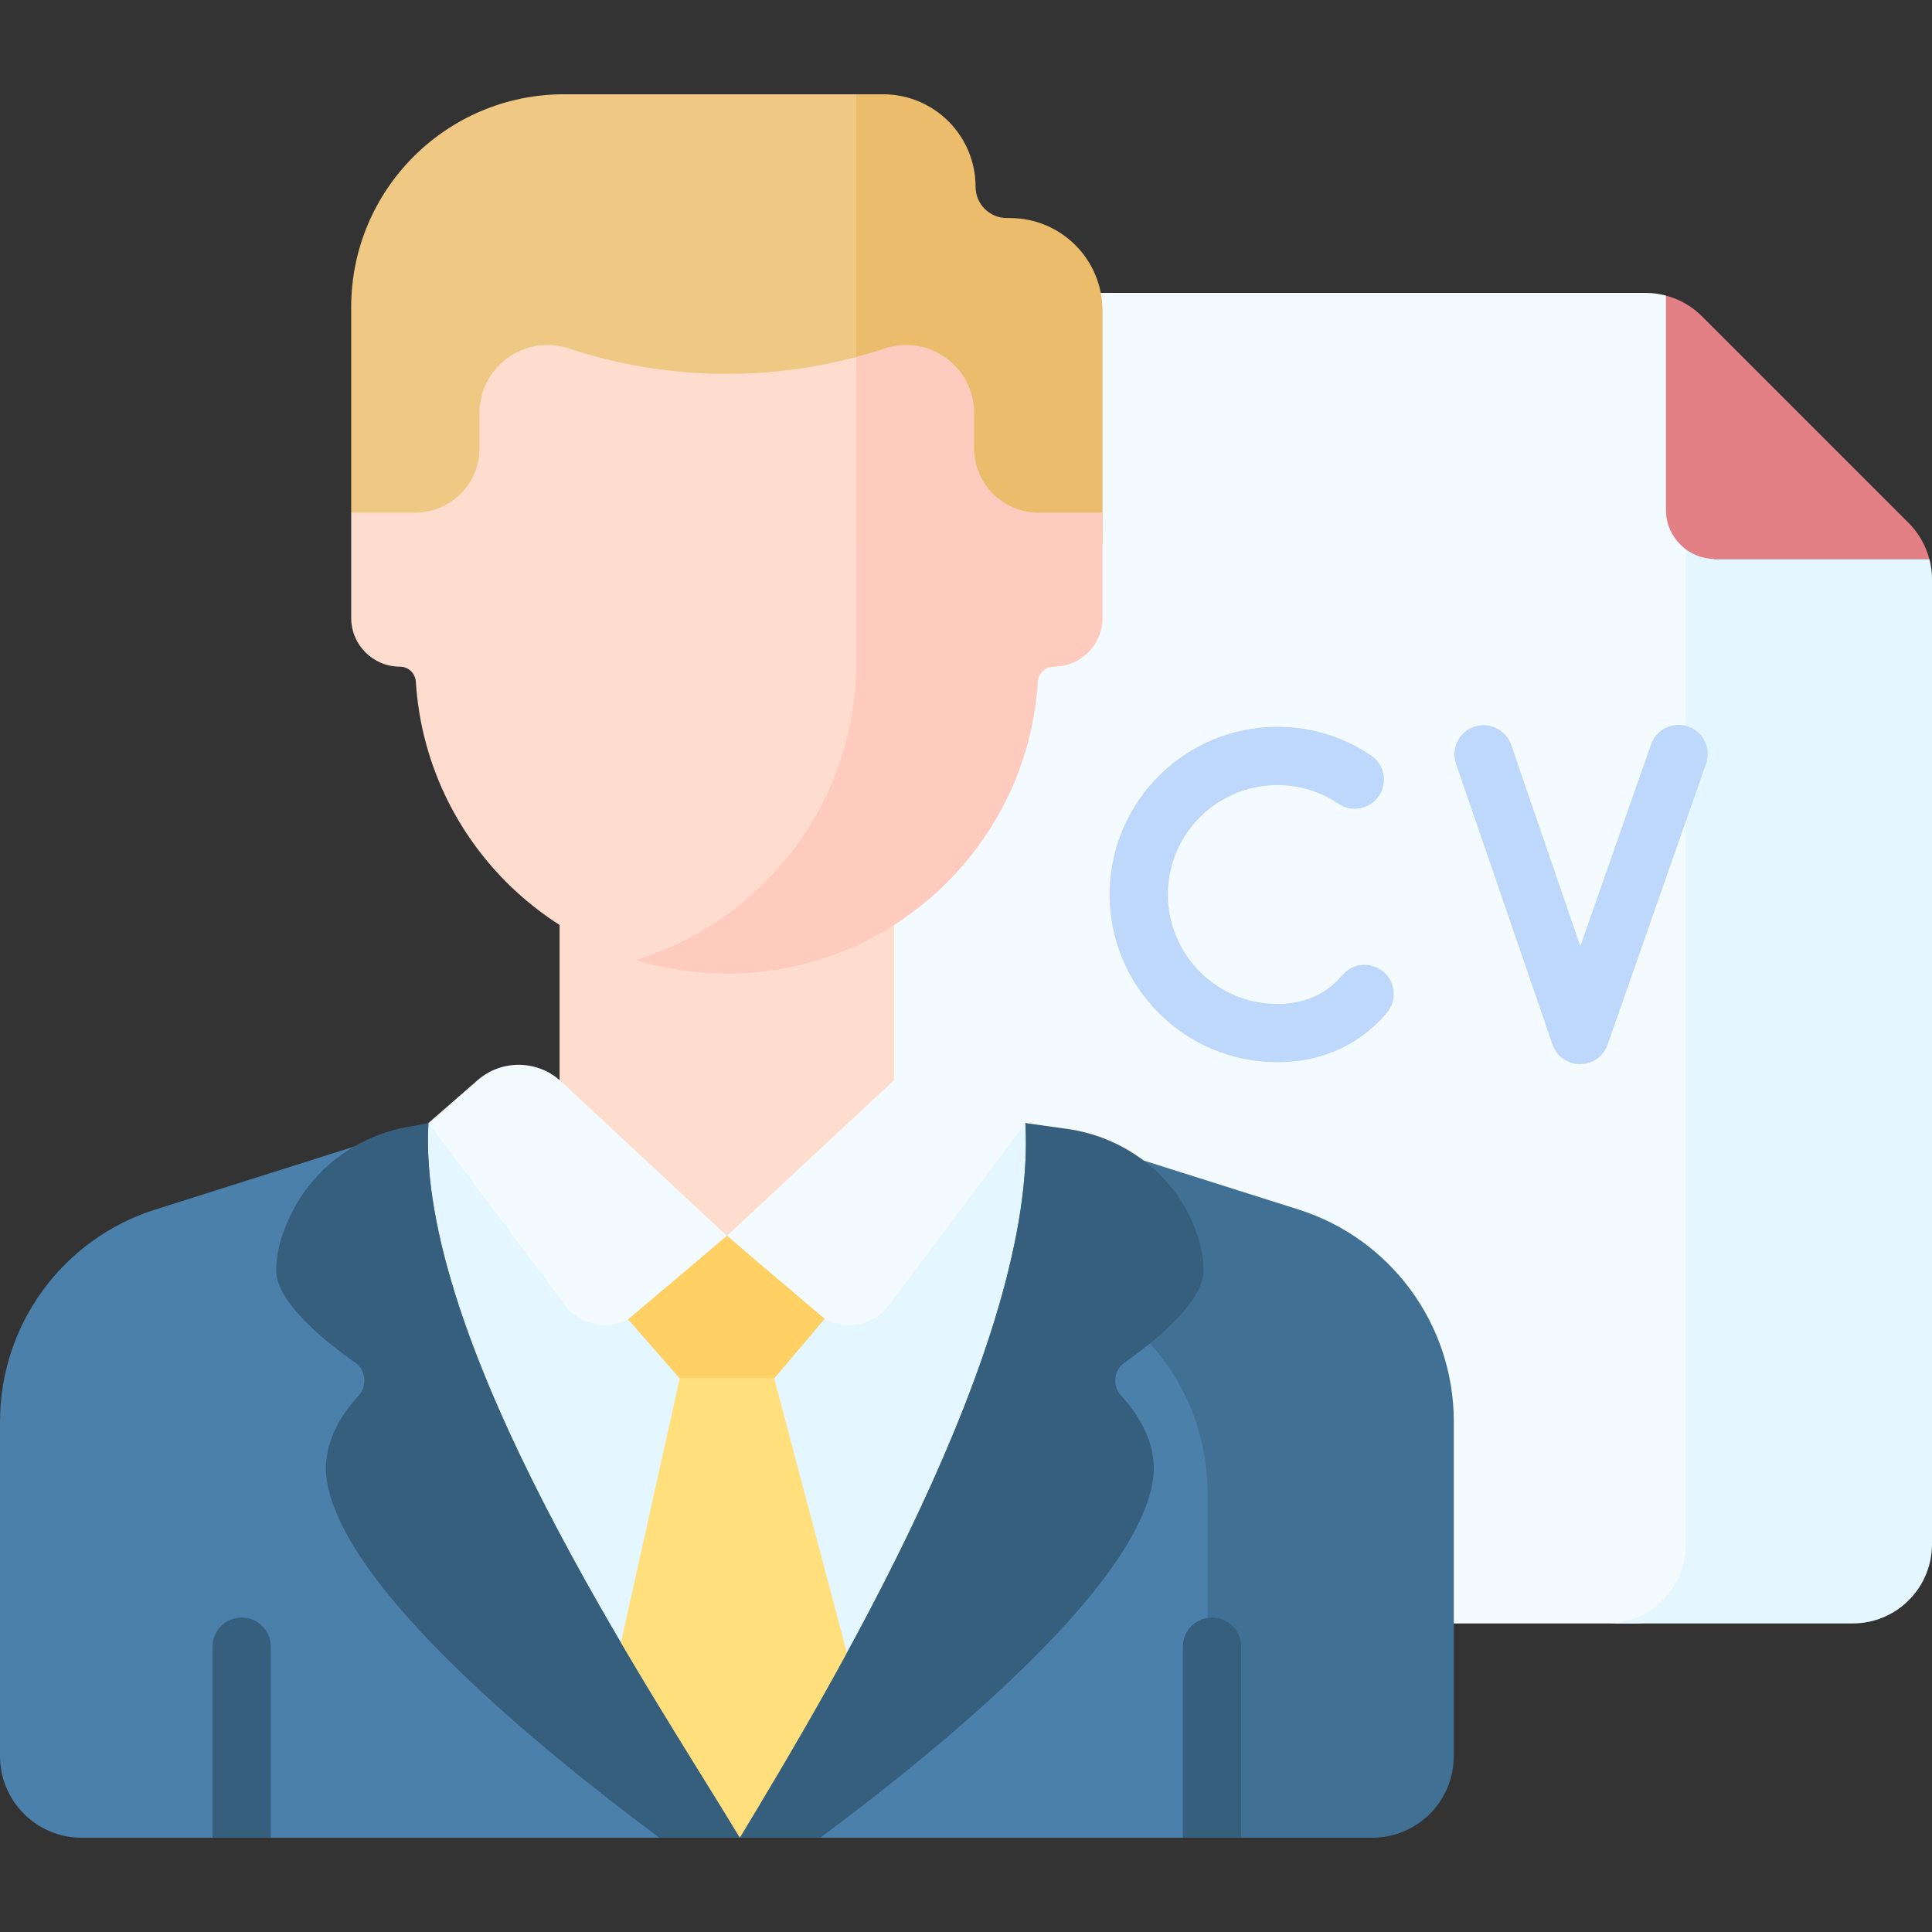 <svg id="Capa_1" enable-background="new 0 0 512 512" height="512" viewBox="0 0 512 512" width="512" xmlns="http://www.w3.org/2000/svg"><rect x="0" y="0" width="512" height="512" fill="#333333" stroke="none"/><g><g><g><path d="m454.269 409.227v-312.902l-12.78-17.986c-1.761-.473-3.498-.718-5.352-.718h-180.518c-11.601 0-21.005 9.404-21.005 21.005v310.6c0 11.601 9.404 21.005 21.005 21.005h177.645c11.601.001 21.005-9.403 21.005-21.004z" fill="#f4fbff"/><path d="m454.511 148.133c-2.903 0-5.584-.95-7.75-2.556v263.65c0 11.601-9.404 21.005-21.005 21.005h65.238c11.601 0 21.005-9.404 21.005-21.005v-255.742c0-1.822-.237-3.62-.693-5.352z" fill="#e4f6ff"/><path d="m505.848 138.633-54.859-54.859c-2.649-2.649-5.939-4.495-9.5-5.434v56.771c0 7.192 5.83 13.022 13.022 13.022h56.771c-.94-3.561-2.785-6.851-5.434-9.5z" fill="#e28086"/><g><g><g><path d="m338.499 281.504c-24.509 0-44.449-19.94-44.449-44.449s19.94-44.449 44.449-44.449c8.906 0 17.502 2.627 24.858 7.596 3.536 2.389 4.466 7.192 2.077 10.727-2.389 3.536-7.191 4.465-10.728 2.077-4.791-3.236-10.395-4.948-16.207-4.948-15.988 0-28.996 13.007-28.996 28.996s13.008 28.996 28.996 28.996c5.989 0 11.042-1.795 15.016-5.334.772-.688 1.513-1.453 2.202-2.274 2.743-3.268 7.617-3.693 10.886-.95 3.268 2.743 3.694 7.617.95 10.885-1.167 1.389-2.432 2.694-3.76 3.877-6.793 6.052-15.539 9.25-25.294 9.25z" fill="#bed8fb"/></g></g><g><g><path d="m418.731 282.021c-.008 0-.016 0-.024 0-3.291-.01-6.214-2.104-7.283-5.215l-25.564-74.391c-1.387-4.035.761-8.432 4.796-9.818 4.034-1.387 8.431.76 9.818 4.796l18.33 53.339 18.742-53.471c1.411-4.028 5.821-6.146 9.847-4.736 4.027 1.411 6.147 5.821 4.735 9.847l-26.106 74.479c-1.085 3.097-4.01 5.17-7.291 5.17z" fill="#bed8fb"/></g></g></g></g><g><g><path d="m226.932 24.98h-77.423c-31.17 0-56.439 25.269-56.439 56.439v54.439l9.272 8.223h129.55v-114.088z" fill="#efc984"/><path d="m326.91 392.365c0-26.6-17.234-50.134-42.594-58.163l-74.961-23.733-.432-15.056-16.27-.572-79.119 2.78-72.397 22.921c-24.492 7.755-41.137 30.484-41.137 56.174v88.663c0 11.951 9.689 21.64 21.64 21.64h305.27z" fill="#4a80aa"/><path d="m344.136 320.543-72.397-22.921-65.847-2.314.609 21.201 72.397 22.921c24.492 7.754 41.137 30.483 41.137 56.173v88.663c0 .935-.079 1.85-.194 2.754h43.792c11.952 0 21.64-9.689 21.64-21.64v-88.663c0-25.691-16.645-48.42-41.137-56.174z" fill="#407093"/><g><path d="m271.738 297.621-79.086-2.78-79.119 2.78c-3.342 58.24 58.776 149.94 82.534 189.395 23.759-39.455 79.014-131.155 75.671-189.395z" fill="#e4f6ff"/></g><path d="m229.73 458.033-24.548-92.74h-25.058l-20.797 93.553 36.741 28.17z" fill="#ffe07d"/><g><g><g><g><g><g><g><g><path d="m236.944 293.284v-55.954h-88.649v55.954c0 24.48 44.325 51.171 44.325 51.171s44.324-26.692 44.324-51.171z" fill="#ffddce"/></g></g></g></g><g fill="#365e7d"><path d="m71.776 487.02v-50.628c0-4.268-3.459-7.726-7.726-7.726s-7.726 3.459-7.726 7.726v50.628z"/><path d="m328.917 487.02v-50.628c0-4.268-3.459-7.726-7.726-7.726s-7.726 3.459-7.726 7.726v50.628z"/></g></g></g></g><path d="m231.891 178.262v-85.078c-26.447 8.144-54.798 7.87-81.117-.825l-.032-.01c-11.655-3.85-23.664 4.829-23.664 17.104v9.342c0 9.424-7.64 17.064-17.064 17.064h-16.944v27.904c0 7.13 5.78 12.91 12.91 12.91 2.249 0 4.08 1.762 4.222 4.007 2.365 37.5 29.736 68.212 65.634 75.623 32.281-11.413 55.51-41.975 56.055-78.041z" fill="#ffddce"/><path d="m267.647 57.785h-.826c-4.574 0-8.282-3.708-8.282-8.282 0-13.544-10.979-24.523-24.523-24.523h-7.084v119.101h65.238v-61.773c0-13.544-10.979-24.523-24.523-24.523z" fill="#eabc6b"/><path d="m275.225 135.858c-9.424 0-17.064-7.64-17.064-17.064v-9.339c0-12.276-12.01-20.956-23.666-17.103-2.502.827-5.028 1.552-7.563 2.226v82.094c-.554 36.665-24.983 67.538-58.434 77.749 7.631 2.328 15.728 3.59 24.122 3.59 43.848 0 79.696-34.169 82.418-77.331.142-2.245 1.972-4.007 4.222-4.007 7.13 0 12.91-5.78 12.91-12.91v-27.904h-16.945z" fill="#ffcbbe"/></g><g><g><g><g><g><path d="m192.62 327.501-23.602 20.414c-5.828 5.04-14.707 4.085-19.329-2.079l-36.154-48.214 13.046-11.366c6.386-5.563 15.942-5.405 22.14.366z" fill="#f4fbff"/></g></g></g></g></g><g><g><g><g><g><g><path d="m192.653 327.501 23.602 20.414c5.828 5.04 14.707 4.085 19.329-2.079l36.154-48.214-13.046-11.366c-6.386-5.563-15.942-5.405-22.14.366z" fill="#f4fbff"/></g></g></g></g></g></g></g><g fill="#365e7d"><path d="m113.534 297.621-5.769 1.073c-12.735 2.368-23.837 10.284-29.93 21.714-2.681 5.029-4.647 10.635-4.647 16.256 0 8.467 13.098 18.949 21.043 24.529 2.727 1.915 3.15 6.115.846 8.607-4.495 4.862-10.09 13.132-8.397 22.99 4.895 28.5 56.133 70.501 88.065 94.227h21.322c-23.757-39.456-85.875-131.156-82.533-189.396z"/><path d="m217.383 487.016c31.932-23.725 83.17-65.727 88.065-94.227 1.693-9.858-3.901-18.128-8.397-22.99-2.304-2.492-1.881-6.692.846-8.607 7.946-5.58 21.043-16.062 21.043-24.529 0-4.414-1.212-8.817-3.031-12.94-5.903-13.384-18.608-22.522-33.095-24.551l-11.078-1.552c3.343 58.24-51.912 149.94-75.67 189.395h21.317z"/></g></g><path d="m166.45 349.647 13.674 15.646h25.058l13.369-15.779-25.898-22.013z" fill="#ffd064"/></g></g></svg>